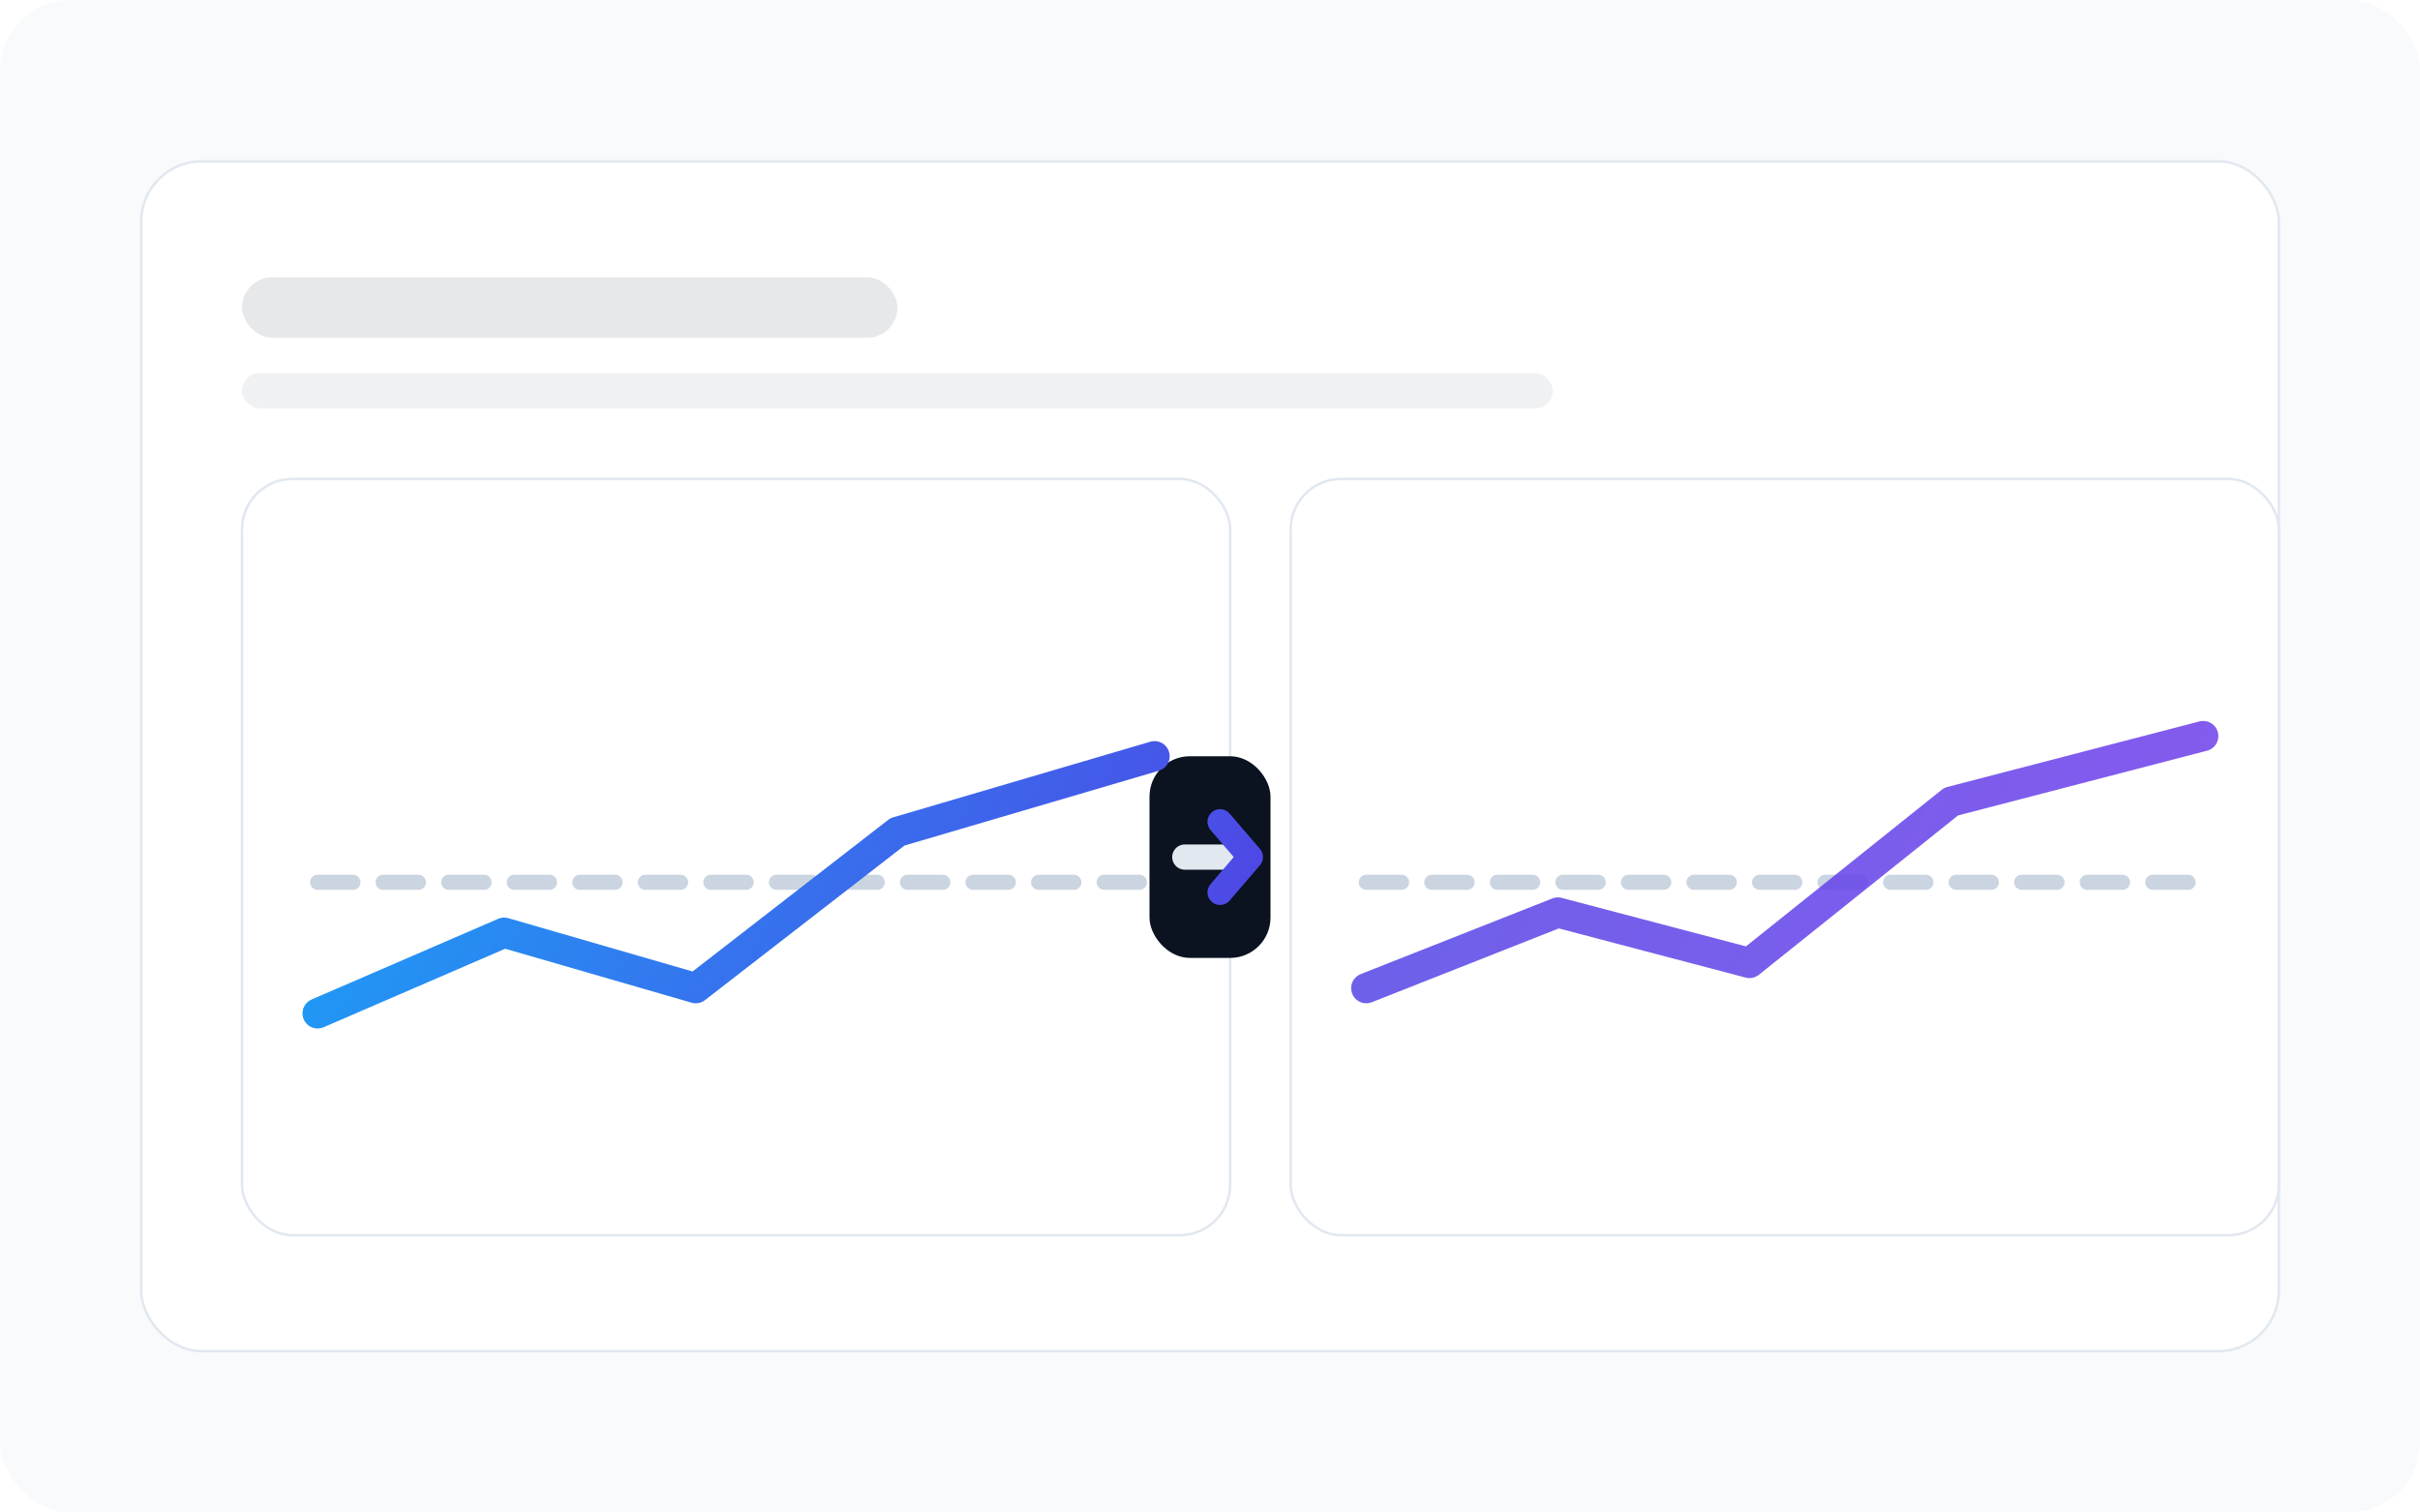 <svg xmlns="http://www.w3.org/2000/svg" width="960" height="600" viewBox="0 0 960 600" role="img" aria-label="US Kill Line gallery thumbnail: compare periods">
  <defs>
    <linearGradient id="g" x1="60" y1="60" x2="900" y2="540" gradientUnits="userSpaceOnUse">
      <stop offset="0" stop-color="#00D1FF" />
      <stop offset="0.55" stop-color="#4F46E5" />
      <stop offset="1" stop-color="#7C3AED" />
    </linearGradient>
    <filter id="s" x="-20%" y="-20%" width="140%" height="140%">
      <feDropShadow dx="0" dy="16" stdDeviation="16" flood-color="#0B1220" flood-opacity="0.10" />
    </filter>
  </defs>
  <rect width="960" height="600" rx="28" fill="#F8FAFC" />
  <g filter="url(#s)">
    <rect x="56" y="64" width="848" height="472" rx="24" fill="#FFFFFF" stroke="#E2E8F0" />
  </g>
  <rect x="96" y="110" width="260" height="24" rx="12" fill="#0F172A" fill-opacity="0.10" />
  <rect x="96" y="148" width="520" height="14" rx="7" fill="#0F172A" fill-opacity="0.06" />
  <g filter="url(#s)">
    <rect x="96" y="190" width="392" height="300" rx="20" fill="#FFFFFF" stroke="#E2E8F0" />
    <rect x="512" y="190" width="392" height="300" rx="20" fill="#FFFFFF" stroke="#E2E8F0" />
    <rect x="456" y="300" width="48" height="80" rx="16" fill="#0B1220" />
  </g>
  <path d="M 126 350 H 458" stroke="#CBD5E1" stroke-width="6" stroke-linecap="round" stroke-dasharray="14 12" />
  <path d="M 126 402 L 200 370 L 276 392 L 356 330 L 458 300" fill="none" stroke="url(#g)" stroke-width="12" stroke-linecap="round" stroke-linejoin="round" />
  <path d="M 542 350 H 874" stroke="#CBD5E1" stroke-width="6" stroke-linecap="round" stroke-dasharray="14 12" />
  <path d="M 542 392 L 618 362 L 694 382 L 774 318 L 874 292" fill="none" stroke="url(#g)" stroke-width="12" stroke-linecap="round" stroke-linejoin="round" opacity="0.85" />
  <path d="M 470 340 H 490" stroke="#E2E8F0" stroke-width="10" stroke-linecap="round" />
  <path d="M 484 326 L 496 340 L 484 354" fill="none" stroke="url(#g)" stroke-width="10" stroke-linecap="round" stroke-linejoin="round" />
</svg>

